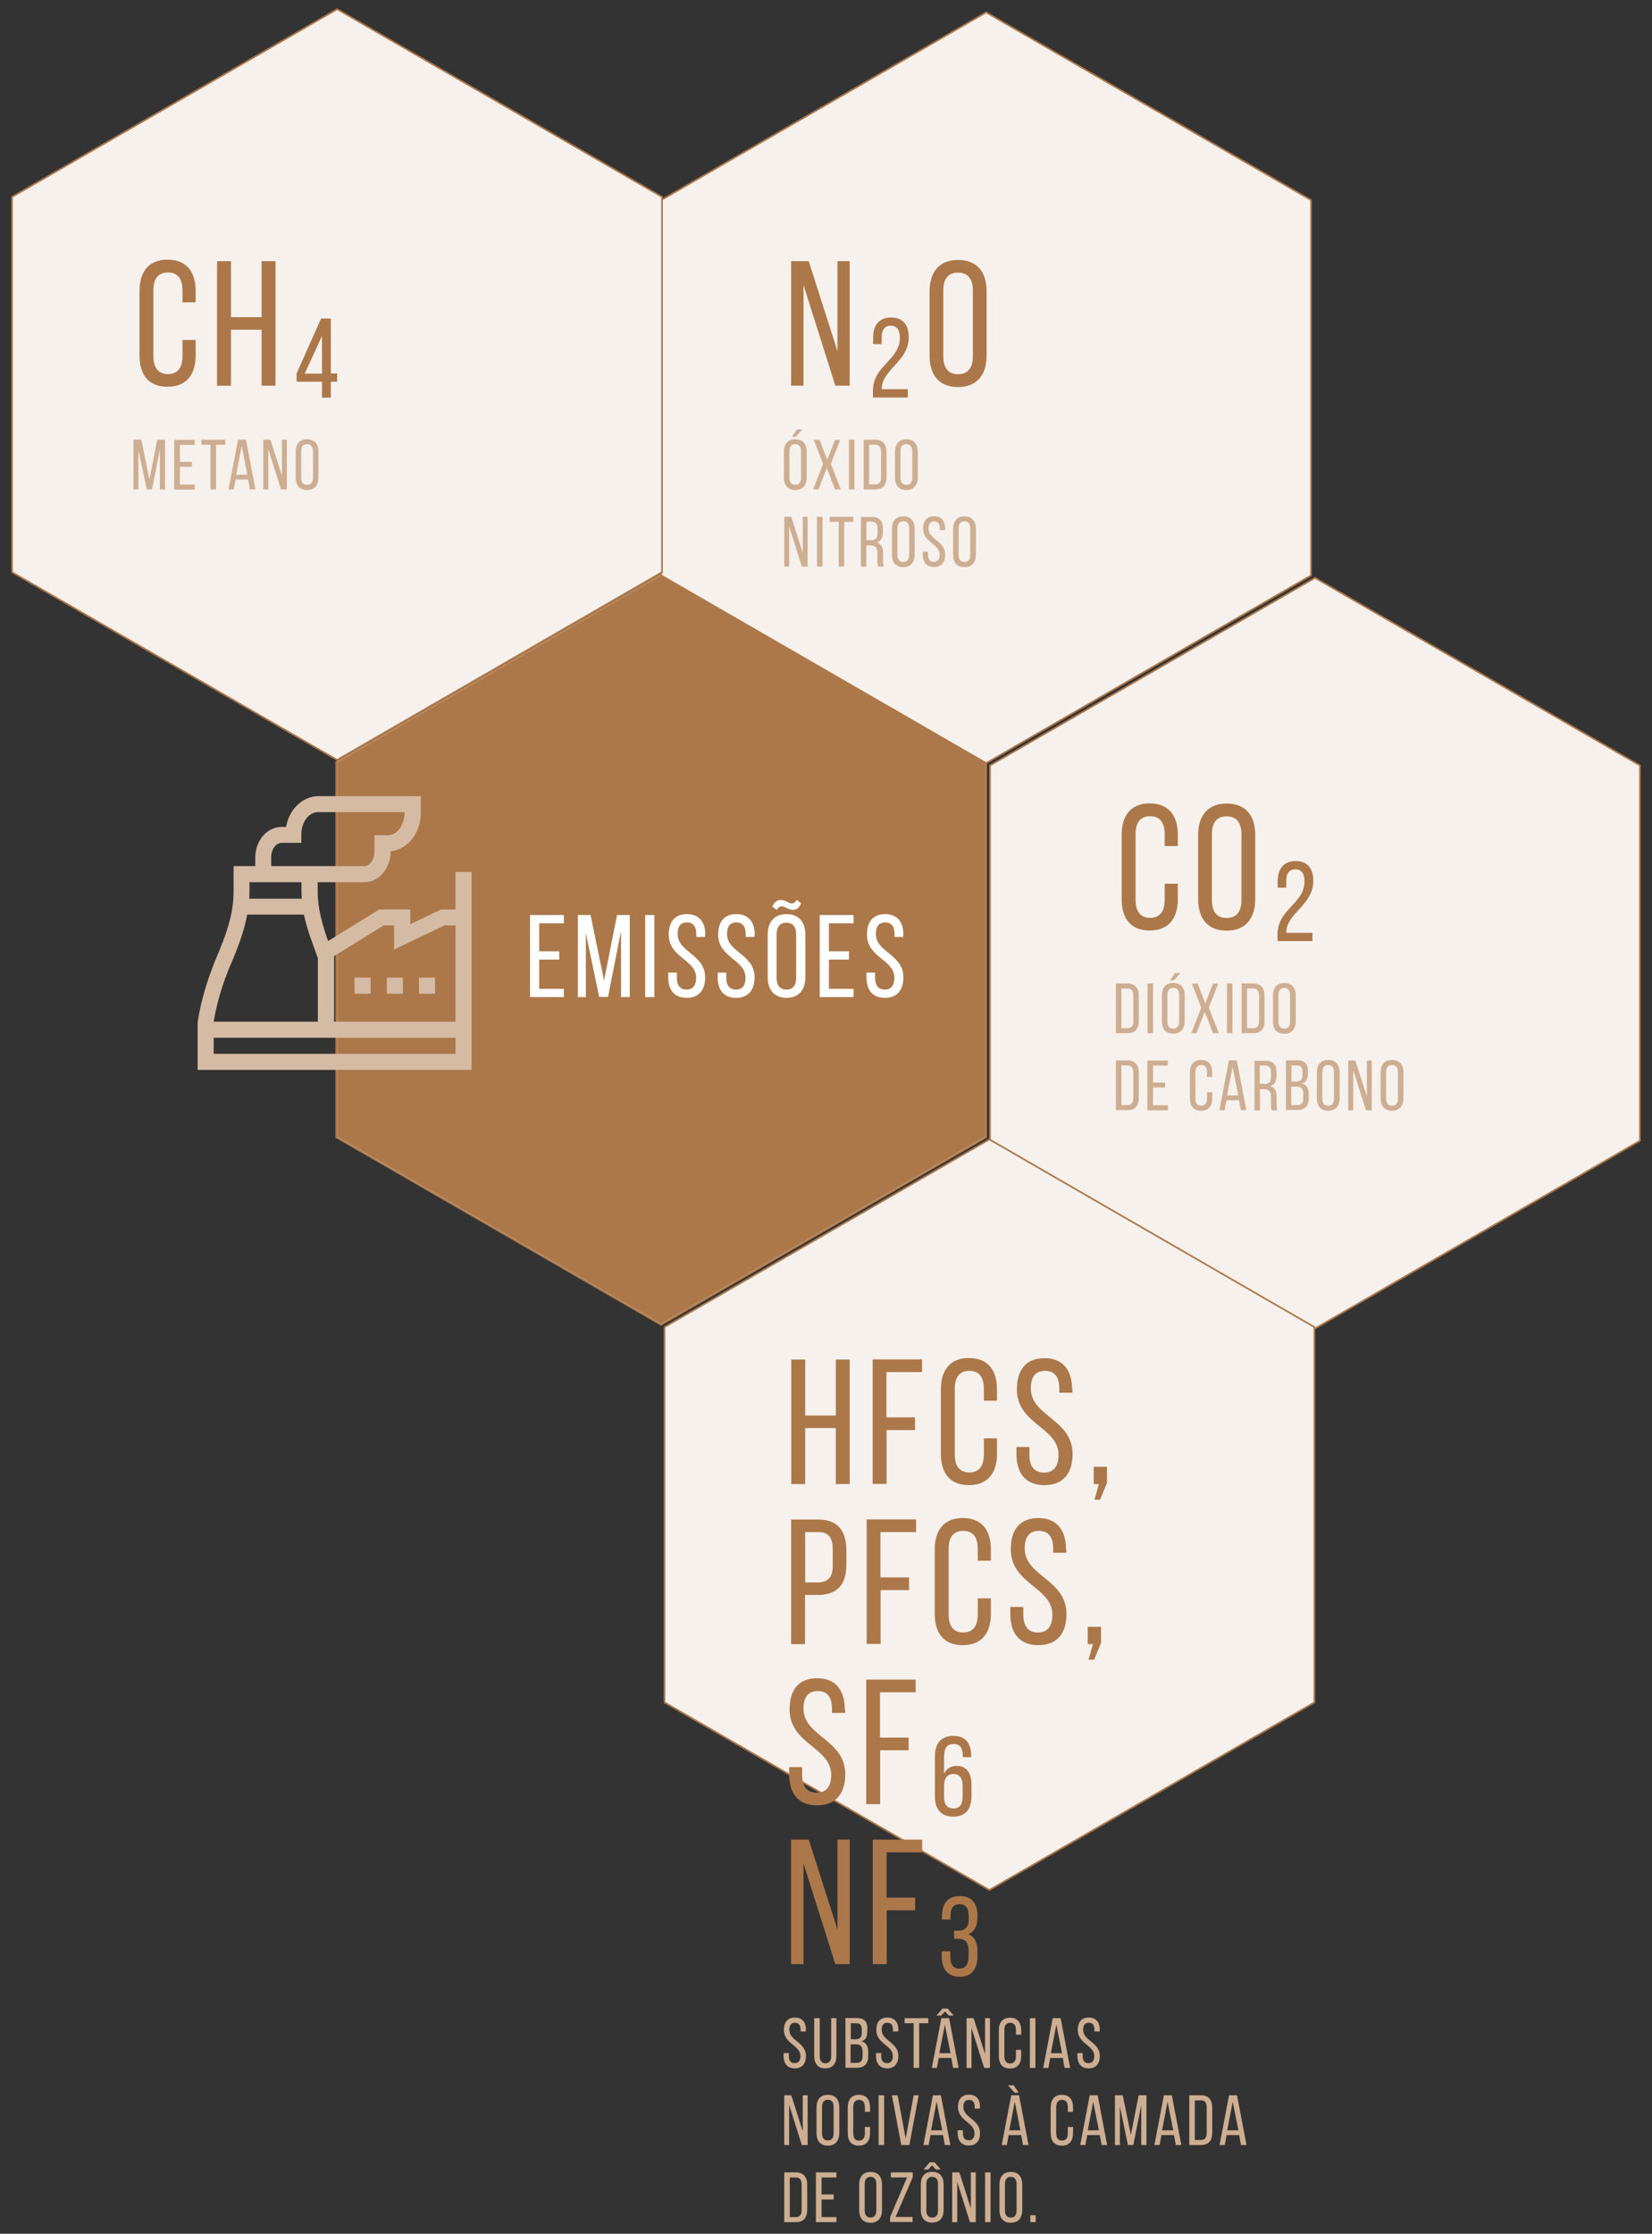 <svg width="108" height="146" viewBox="0 0 108 146" fill="none" xmlns="http://www.w3.org/2000/svg">
<rect x="0" y="0" width="108" height="146" fill="#333333" stroke="none"/>
<g style="mix-blend-mode:multiply">
<path d="M21.98 74.33V49.79L43.22 37.53L64.47 49.79V74.33L43.22 86.59L21.98 74.33Z" fill="#F7F1ED"/>
<path d="M21.98 74.33V49.79L43.22 37.53L64.47 49.79V74.33L43.22 86.59L21.98 74.33Z" stroke="#AC784A" stroke-width="0.11"/>
</g>
<g style="mix-blend-mode:multiply">
<path d="M64.41 74.29V49.83L43.22 37.6L22.04 49.83V74.29L43.22 86.52L64.41 74.29Z" fill="#AC784A"/>
</g>
<g style="mix-blend-mode:multiply">
<path d="M43.22 37.61V13.08L64.47 0.81L85.71 13.08V37.61L64.47 49.88L43.22 37.61Z" fill="#F7F1ED"/>
<path d="M43.22 37.61V13.08L64.47 0.81L85.71 13.08V37.61L64.47 49.88L43.22 37.61Z" stroke="#AC784A" stroke-width="0.11"/>
</g>
<g style="mix-blend-mode:multiply">
<path d="M0.79 37.4V12.87L22.04 0.6L43.28 12.87V37.4L22.04 49.67L0.79 37.4Z" fill="#F7F1ED"/>
<path d="M0.79 37.4V12.87L22.04 0.6L43.28 12.87V37.4L22.04 49.67L0.79 37.4Z" stroke="#AC784A" stroke-width="0.11"/>
</g>
<g style="mix-blend-mode:multiply">
<path d="M107.21 74.56V50.03L85.97 37.77L64.72 50.03V74.56L85.97 86.83L107.21 74.56Z" fill="#F7F1ED"/>
<path d="M107.21 74.56V50.03L85.97 37.77L64.72 50.03V74.56L85.97 86.83L107.21 74.56Z" stroke="#AC784A" stroke-width="0.11"/>
</g>
<path d="M12.79 19.03V19.76H11.93V18.98C11.93 18.25 11.64 17.81 10.98 17.81C10.32 17.81 10.03 18.25 10.03 18.98V23.28C10.03 24.01 10.33 24.45 10.98 24.45C11.63 24.45 11.93 24.01 11.93 23.28V22.22H12.79V23.23C12.79 24.46 12.21 25.28 10.95 25.28C9.69 25.28 9.12 24.47 9.12 23.23V19.02C9.12 17.79 9.7 16.97 10.95 16.97C12.2 16.97 12.79 17.78 12.79 19.02V19.03Z" fill="#AC784A"/>
<path d="M14.19 25.21V17.07H15.1V20.73H17.1V17.07H18.01V25.21H17.1V21.55H15.1V25.21H14.19Z" fill="#AC784A"/>
<path d="M21.05 25.99V24.95H19.39V24.41L20.99 20.82H21.63V24.41H22.04V24.95H21.63V25.99H21.05ZM21.05 24.42V21.96L19.92 24.42H21.05Z" fill="#AC784A"/>
<path d="M9.05 29.4V31.99H8.73V28.74H9.24L9.77 31.33L10.28 28.74H10.79V31.99H10.45V29.38L9.94 31.99H9.59L9.05 29.41V29.4Z" fill="#CEAE92"/>
<path d="M11.76 30.51V31.67H12.73V32H11.39V28.75H12.73V29.08H11.76V30.19H12.55V30.51H11.76Z" fill="#CEAE92"/>
<path d="M13.17 29.07V28.74H14.72V29.07H14.12V31.99H13.76V29.07H13.16H13.17Z" fill="#CEAE92"/>
<path d="M14.94 31.99L15.56 28.74H16.08L16.7 31.99H16.34L16.22 31.34H15.4L15.28 31.99H14.95H14.94ZM16.17 31.03L15.8 29.16L15.44 31.03H16.16H16.17Z" fill="#CEAE92"/>
<path d="M17.22 28.74H17.68L18.43 31.09V28.74H18.75V31.99H18.37L17.54 29.37V31.99H17.21V28.74H17.22Z" fill="#CEAE92"/>
<path d="M20.07 28.71C20.57 28.71 20.82 29.03 20.82 29.53V31.21C20.82 31.7 20.57 32.03 20.07 32.03C19.57 32.03 19.33 31.71 19.33 31.21V29.53C19.33 29.03 19.58 28.71 20.07 28.71ZM20.07 31.69C20.33 31.69 20.46 31.52 20.46 31.22V29.5C20.46 29.21 20.34 29.03 20.07 29.03C19.8 29.03 19.69 29.21 19.69 29.5V31.22C19.69 31.52 19.81 31.69 20.07 31.69Z" fill="#CEAE92"/>
<path d="M51.72 17.07H52.87L54.75 22.95V17.07H55.55V25.21H54.61L52.53 18.63V25.21H51.72V17.07Z" fill="#AC784A"/>
<path d="M59.41 22.05C59.41 23.62 57.63 24.19 57.65 25.39V25.44H59.35V25.98H57.07V25.54C57.07 23.88 58.83 23.54 58.83 22.08C58.83 21.57 58.64 21.29 58.23 21.29C57.82 21.29 57.64 21.58 57.64 22.05V22.49H57.08V22.08C57.08 21.29 57.44 20.75 58.25 20.75C59.06 20.75 59.41 21.27 59.41 22.06V22.05Z" fill="#AC784A"/>
<path d="M62.63 16.99C63.89 16.99 64.5 17.79 64.5 19.04V23.25C64.5 24.48 63.88 25.3 62.63 25.3C61.38 25.3 60.77 24.49 60.77 23.25V19.04C60.77 17.8 61.39 16.99 62.63 16.99ZM62.63 24.46C63.29 24.46 63.6 24.03 63.6 23.29V18.99C63.6 18.26 63.3 17.82 62.63 17.82C61.96 17.82 61.67 18.26 61.67 18.99V23.29C61.67 24.03 61.98 24.46 62.63 24.46Z" fill="#AC784A"/>
<path d="M51.25 29.53C51.25 29.03 51.5 28.71 51.99 28.71C52.48 28.71 52.74 29.03 52.74 29.53V31.21C52.74 31.7 52.49 32.03 51.99 32.03C51.49 32.03 51.25 31.71 51.25 31.21V29.53ZM51.99 31.69C52.25 31.69 52.37 31.52 52.37 31.22V29.5C52.37 29.21 52.25 29.03 51.99 29.03C51.73 29.03 51.61 29.21 51.61 29.5V31.22C51.61 31.52 51.73 31.69 51.99 31.69ZM51.77 28.55L52.1 28.07H52.46L52.03 28.55H51.78H51.77Z" fill="#CEAE92"/>
<path d="M53.16 31.99L53.81 30.32L53.2 28.75H53.58L54.08 30.05L54.59 28.75H54.93L54.32 30.32L54.97 31.99H54.59L54.05 30.59L53.51 31.99H53.17H53.16Z" fill="#CEAE92"/>
<path d="M55.5 31.99V28.74H55.86V31.99H55.5Z" fill="#CEAE92"/>
<path d="M57.96 29.55V31.19C57.96 31.69 57.73 31.99 57.22 31.99H56.46V28.74H57.22C57.72 28.74 57.96 29.05 57.96 29.55ZM57.22 31.66C57.48 31.66 57.6 31.5 57.6 31.2V29.53C57.6 29.23 57.48 29.07 57.21 29.07H56.82V31.66H57.21H57.22Z" fill="#CEAE92"/>
<path d="M59.25 28.71C59.75 28.71 60 29.03 60 29.53V31.21C60 31.7 59.75 32.03 59.25 32.03C58.75 32.03 58.51 31.71 58.51 31.21V29.53C58.51 29.03 58.76 28.71 59.25 28.71ZM59.25 31.69C59.51 31.69 59.64 31.52 59.64 31.22V29.5C59.64 29.21 59.52 29.03 59.25 29.03C58.98 29.03 58.87 29.21 58.87 29.5V31.22C58.87 31.52 58.99 31.69 59.25 31.69Z" fill="#CEAE92"/>
<path d="M51.27 33.78H51.73L52.48 36.13V33.78H52.8V37.03H52.42L51.59 34.41V37.03H51.27V33.78Z" fill="#CEAE92"/>
<path d="M53.41 37.03V33.78H53.77V37.03H53.41Z" fill="#CEAE92"/>
<path d="M54.24 34.11V33.78H55.79V34.11H55.19V37.03H54.83V34.11H54.23H54.24Z" fill="#CEAE92"/>
<path d="M57.72 34.52V34.78C57.72 35.14 57.59 35.36 57.32 35.45C57.62 35.54 57.73 35.78 57.73 36.13V36.64C57.73 36.78 57.73 36.92 57.79 37.03H57.42C57.38 36.94 57.36 36.85 57.36 36.64V36.13C57.36 35.76 57.19 35.65 56.89 35.65H56.64V37.04H56.28V33.79H57C57.51 33.79 57.72 34.05 57.72 34.53V34.52ZM56.91 35.31C57.2 35.31 57.37 35.22 57.37 34.86V34.55C57.37 34.26 57.26 34.1 56.99 34.1H56.64V35.3H56.91V35.31Z" fill="#CEAE92"/>
<path d="M59.05 33.75C59.55 33.75 59.8 34.07 59.8 34.57V36.25C59.8 36.74 59.55 37.07 59.05 37.07C58.55 37.07 58.31 36.75 58.31 36.25V34.57C58.31 34.07 58.56 33.75 59.05 33.75ZM59.05 36.73C59.31 36.73 59.44 36.56 59.44 36.26V34.54C59.44 34.25 59.32 34.07 59.05 34.07C58.78 34.07 58.67 34.25 58.67 34.54V36.26C58.67 36.56 58.79 36.73 59.05 36.73Z" fill="#CEAE92"/>
<path d="M61.78 34.56V34.65H61.44V34.54C61.44 34.25 61.33 34.08 61.07 34.08C60.81 34.08 60.7 34.25 60.7 34.54C60.7 35.27 61.79 35.34 61.79 36.25C61.79 36.74 61.55 37.06 61.06 37.06C60.57 37.06 60.33 36.74 60.33 36.25V36.06H60.67V36.26C60.67 36.55 60.79 36.72 61.05 36.72C61.31 36.72 61.43 36.55 61.43 36.26C61.43 35.54 60.35 35.47 60.35 34.55C60.35 34.05 60.58 33.74 61.07 33.74C61.56 33.74 61.79 34.06 61.79 34.55L61.78 34.56Z" fill="#CEAE92"/>
<path d="M63.05 33.75C63.55 33.75 63.8 34.07 63.8 34.57V36.25C63.8 36.74 63.55 37.07 63.05 37.07C62.55 37.07 62.31 36.75 62.31 36.25V34.57C62.31 34.07 62.56 33.75 63.05 33.75ZM63.05 36.73C63.31 36.73 63.43 36.56 63.43 36.26V34.54C63.43 34.25 63.31 34.07 63.05 34.07C62.79 34.07 62.67 34.25 62.67 34.54V36.26C62.67 36.56 62.79 36.73 63.05 36.73Z" fill="#CEAE92"/>
<g style="mix-blend-mode:multiply">
<path d="M85.93 111.27V86.74L64.68 74.47L43.44 86.74V111.27L64.68 123.53L85.93 111.27Z" fill="#F7F1ED"/>
<path d="M85.93 111.27V86.74L64.68 74.47L43.44 86.74V111.27L64.68 123.53L85.93 111.27Z" stroke="#AC784A" stroke-width="0.11"/>
</g>
<path d="M51.73 97V88.86H52.64V92.52H54.64V88.86H55.55V97H54.64V93.34H52.64V97H51.73Z" fill="#AC784A"/>
<path d="M57.96 93.47V96.99H57.05V88.85H60.28V89.68H57.95V92.64H59.82V93.47H57.95H57.96Z" fill="#AC784A"/>
<path d="M65.18 90.82V91.55H64.32V90.77C64.32 90.04 64.03 89.6 63.37 89.6C62.71 89.6 62.42 90.04 62.42 90.77V95.07C62.42 95.8 62.72 96.24 63.37 96.24C64.02 96.24 64.32 95.8 64.32 95.07V94.01H65.18V95.02C65.18 96.25 64.6 97.07 63.34 97.07C62.08 97.07 61.51 96.26 61.51 95.02V90.81C61.51 89.58 62.09 88.76 63.34 88.76C64.59 88.76 65.18 89.57 65.18 90.81V90.82Z" fill="#AC784A"/>
<path d="M70.11 90.81V91.03H69.25V90.76C69.25 90.03 68.97 89.6 68.32 89.6C67.67 89.6 67.39 90.03 67.39 90.75C67.39 92.58 70.12 92.75 70.12 95.04C70.12 96.27 69.53 97.07 68.28 97.07C67.03 97.07 66.45 96.27 66.45 95.04V94.58H67.3V95.09C67.3 95.82 67.6 96.25 68.25 96.25C68.9 96.25 69.2 95.82 69.2 95.09C69.2 93.28 66.48 93.1 66.48 90.81C66.48 89.55 67.06 88.77 68.28 88.77C69.5 88.77 70.09 89.57 70.09 90.81H70.11Z" fill="#AC784A"/>
<path d="M71.5 95.87H72.37V96.92L71.92 98.02H71.55L71.84 97H71.5V95.87Z" fill="#AC784A"/>
<path d="M55.33 101.31V102.29C55.33 103.58 54.73 104.25 53.43 104.25H52.63V107.46H51.72V99.32H53.5C54.78 99.32 55.33 100.08 55.33 101.31ZM53.44 103.43C54.11 103.43 54.44 103.12 54.44 102.34V101.26C54.44 100.52 54.17 100.14 53.51 100.14H52.64V103.43H53.44Z" fill="#AC784A"/>
<path d="M57.57 103.93V107.45H56.66V99.31H59.89V100.14H57.56V103.1H59.43V103.93H57.56H57.57Z" fill="#AC784A"/>
<path d="M64.78 101.28V102.01H63.92V101.23C63.92 100.5 63.63 100.06 62.97 100.06C62.31 100.06 62.02 100.5 62.02 101.23V105.53C62.02 106.26 62.32 106.7 62.97 106.7C63.62 106.7 63.92 106.26 63.92 105.53V104.47H64.78V105.48C64.78 106.71 64.2 107.53 62.94 107.53C61.68 107.53 61.11 106.72 61.11 105.48V101.27C61.11 100.04 61.69 99.22 62.94 99.22C64.19 99.22 64.78 100.03 64.78 101.27V101.28Z" fill="#AC784A"/>
<path d="M69.71 101.27V101.49H68.85V101.22C68.85 100.49 68.57 100.06 67.92 100.06C67.27 100.06 66.99 100.49 66.99 101.21C66.99 103.04 69.72 103.21 69.72 105.5C69.72 106.73 69.13 107.53 67.88 107.53C66.63 107.53 66.05 106.73 66.05 105.5V105.03H66.9V105.54C66.9 106.27 67.2 106.7 67.85 106.7C68.5 106.7 68.8 106.27 68.8 105.54C68.8 103.73 66.08 103.55 66.08 101.26C66.08 100 66.66 99.22 67.88 99.22C69.1 99.22 69.69 100.02 69.69 101.26L69.71 101.27Z" fill="#AC784A"/>
<path d="M71.11 106.33H71.98V107.38L71.53 108.48H71.16L71.45 107.46H71.11V106.33Z" fill="#AC784A"/>
<path d="M55.25 111.74V111.96H54.39V111.69C54.39 110.96 54.11 110.53 53.46 110.53C52.81 110.53 52.53 110.96 52.53 111.68C52.53 113.51 55.26 113.68 55.26 115.97C55.26 117.2 54.67 118 53.42 118C52.17 118 51.59 117.2 51.59 115.97V115.5H52.44V116.01C52.44 116.74 52.74 117.17 53.39 117.17C54.04 117.17 54.34 116.74 54.34 116.01C54.34 114.2 51.62 114.02 51.62 111.73C51.62 110.47 52.2 109.69 53.42 109.69C54.64 109.69 55.23 110.49 55.23 111.73L55.25 111.74Z" fill="#AC784A"/>
<path d="M57.54 114.4V117.92H56.63V109.78H59.86V110.61H57.53V113.57H59.4V114.4H57.53H57.54Z" fill="#AC784A"/>
<path d="M63.5 114.76V114.85H62.94V114.72C62.94 114.26 62.75 113.99 62.35 113.99C61.91 113.99 61.72 114.26 61.72 114.82V115.94C61.87 115.6 62.15 115.42 62.55 115.42C63.21 115.42 63.51 115.91 63.51 116.65V117.43C63.51 118.22 63.13 118.74 62.32 118.74C61.51 118.74 61.12 118.22 61.12 117.43V114.8C61.12 113.99 61.49 113.46 62.32 113.46C63.15 113.46 63.49 113.97 63.49 114.76H63.5ZM62.33 118.2C62.74 118.2 62.93 117.93 62.93 117.47V116.69C62.93 116.23 62.73 115.95 62.33 115.95C61.93 115.95 61.72 116.23 61.72 116.69V117.47C61.72 117.93 61.91 118.2 62.33 118.2Z" fill="#AC784A"/>
<path d="M51.72 120.24H52.87L54.75 126.12V120.24H55.55V128.38H54.61L52.53 121.8V128.38H51.72V120.24Z" fill="#AC784A"/>
<path d="M57.97 124.86V128.38H57.06V120.24H60.29V121.07H57.96V124.03H59.83V124.86H57.96H57.97Z" fill="#AC784A"/>
<path d="M63.9 125.23V125.36C63.9 125.88 63.7 126.26 63.3 126.42C63.72 126.58 63.9 126.98 63.9 127.49V127.89C63.9 128.69 63.53 129.2 62.74 129.2C61.95 129.2 61.57 128.69 61.57 127.89V127.54H62.13V127.94C62.13 128.39 62.32 128.67 62.72 128.67C63.12 128.67 63.32 128.4 63.32 127.88V127.48C63.32 126.98 63.1 126.72 62.68 126.72H62.37V126.19H62.71C63.08 126.19 63.33 125.92 63.33 125.48V125.25C63.33 124.73 63.14 124.46 62.73 124.46C62.32 124.46 62.14 124.74 62.14 125.19V125.46H61.58V125.24C61.58 124.44 61.95 123.93 62.75 123.93C63.55 123.93 63.91 124.44 63.91 125.24L63.9 125.23Z" fill="#AC784A"/>
<path d="M52.68 132.69V132.78H52.34V132.67C52.34 132.38 52.23 132.21 51.97 132.21C51.71 132.21 51.6 132.38 51.6 132.67C51.6 133.4 52.69 133.47 52.69 134.38C52.69 134.87 52.45 135.19 51.96 135.19C51.47 135.19 51.23 134.87 51.23 134.38V134.19H51.57V134.39C51.57 134.68 51.69 134.85 51.95 134.85C52.21 134.85 52.33 134.68 52.33 134.39C52.33 133.67 51.25 133.6 51.25 132.68C51.25 132.18 51.48 131.87 51.97 131.87C52.46 131.87 52.69 132.19 52.69 132.68L52.68 132.69Z" fill="#CEAE92"/>
<path d="M53.96 134.86C54.22 134.86 54.34 134.68 54.34 134.39V131.91H54.68V134.37C54.68 134.86 54.45 135.19 53.95 135.19C53.45 135.19 53.23 134.86 53.23 134.37V131.91H53.59V134.39C53.59 134.68 53.71 134.86 53.97 134.86H53.96Z" fill="#CEAE92"/>
<path d="M56.7 132.63V132.78C56.7 133.12 56.6 133.34 56.32 133.42C56.64 133.51 56.76 133.76 56.76 134.12V134.39C56.76 134.88 56.52 135.15 56.02 135.15H55.27V131.9H56C56.51 131.9 56.71 132.14 56.71 132.62L56.7 132.63ZM55.9 133.29C56.19 133.29 56.34 133.2 56.34 132.86V132.67C56.34 132.38 56.24 132.24 55.98 132.24H55.62V133.29H55.9ZM56.01 134.83C56.27 134.83 56.39 134.69 56.39 134.39V134.1C56.39 133.74 56.25 133.62 55.93 133.62H55.61V134.83H56H56.01Z" fill="#CEAE92"/>
<path d="M58.72 132.69V132.78H58.38V132.67C58.38 132.38 58.27 132.21 58.01 132.21C57.75 132.21 57.64 132.38 57.64 132.67C57.64 133.4 58.73 133.47 58.73 134.38C58.73 134.87 58.49 135.19 58 135.19C57.51 135.19 57.27 134.87 57.27 134.38V134.19H57.61V134.39C57.61 134.68 57.73 134.85 57.99 134.85C58.25 134.85 58.37 134.68 58.37 134.39C58.37 133.67 57.29 133.6 57.29 132.68C57.29 132.18 57.52 131.87 58.01 131.87C58.5 131.87 58.73 132.19 58.73 132.68L58.72 132.69Z" fill="#CEAE92"/>
<path d="M59.14 132.24V131.91H60.69V132.24H60.09V135.16H59.73V132.24H59.13H59.14Z" fill="#CEAE92"/>
<path d="M61.53 131.91H62.05L62.67 135.16H62.31L62.19 134.51H61.37L61.25 135.16H60.92L61.54 131.91H61.53ZM61.63 131.28H61.95L62.35 131.74H62.03L61.78 131.47L61.53 131.74H61.22L61.62 131.28H61.63ZM62.14 134.2L61.77 132.33L61.41 134.2H62.13H62.14Z" fill="#CEAE92"/>
<path d="M63.19 131.91H63.65L64.4 134.26V131.91H64.72V135.16H64.34L63.51 132.54V135.16H63.19V131.91Z" fill="#CEAE92"/>
<path d="M66.76 132.7V132.99H66.42V132.68C66.42 132.39 66.3 132.21 66.04 132.21C65.78 132.21 65.66 132.39 65.66 132.68V134.4C65.66 134.69 65.78 134.87 66.04 134.87C66.3 134.87 66.42 134.69 66.42 134.4V133.98H66.76V134.38C66.76 134.87 66.53 135.2 66.03 135.2C65.53 135.2 65.3 134.88 65.3 134.38V132.7C65.3 132.21 65.53 131.88 66.03 131.88C66.53 131.88 66.76 132.2 66.76 132.7Z" fill="#CEAE92"/>
<path d="M67.33 135.16V131.91H67.69V135.16H67.33Z" fill="#CEAE92"/>
<path d="M68.2 135.16L68.82 131.91H69.34L69.96 135.16H69.6L69.48 134.51H68.66L68.54 135.16H68.21H68.2ZM69.43 134.2L69.06 132.33L68.7 134.2H69.42H69.43Z" fill="#CEAE92"/>
<path d="M71.89 132.69V132.78H71.55V132.67C71.55 132.38 71.44 132.21 71.18 132.21C70.92 132.21 70.81 132.38 70.81 132.67C70.81 133.4 71.9 133.47 71.9 134.38C71.9 134.87 71.66 135.19 71.17 135.19C70.68 135.19 70.44 134.87 70.44 134.38V134.19H70.78V134.39C70.78 134.68 70.9 134.85 71.16 134.85C71.42 134.85 71.54 134.68 71.54 134.39C71.54 133.67 70.46 133.6 70.46 132.68C70.46 132.18 70.69 131.87 71.18 131.87C71.67 131.87 71.9 132.19 71.9 132.68L71.89 132.69Z" fill="#CEAE92"/>
<path d="M51.27 136.95H51.73L52.48 139.3V136.95H52.8V140.2H52.42L51.59 137.58V140.2H51.27V136.95Z" fill="#CEAE92"/>
<path d="M54.12 136.92C54.62 136.92 54.87 137.24 54.87 137.74V139.42C54.87 139.91 54.62 140.24 54.12 140.24C53.62 140.24 53.38 139.92 53.38 139.42V137.74C53.38 137.24 53.63 136.92 54.12 136.92ZM54.12 139.9C54.38 139.9 54.5 139.73 54.5 139.43V137.71C54.5 137.42 54.38 137.24 54.12 137.24C53.86 137.24 53.74 137.42 53.74 137.71V139.43C53.74 139.73 53.86 139.9 54.12 139.9Z" fill="#CEAE92"/>
<path d="M56.88 137.74V138.03H56.54V137.72C56.54 137.43 56.42 137.25 56.16 137.25C55.9 137.25 55.78 137.43 55.78 137.72V139.44C55.78 139.73 55.9 139.91 56.16 139.91C56.42 139.91 56.54 139.73 56.54 139.44V139.02H56.88V139.42C56.88 139.91 56.65 140.24 56.15 140.24C55.65 140.24 55.42 139.92 55.42 139.42V137.74C55.42 137.25 55.65 136.92 56.15 136.92C56.65 136.92 56.88 137.24 56.88 137.74Z" fill="#CEAE92"/>
<path d="M57.44 140.2V136.95H57.8V140.2H57.44Z" fill="#CEAE92"/>
<path d="M59.73 136.95H60.06L59.45 140.2H58.92L58.31 136.95H58.68L59.21 139.78L59.73 136.95Z" fill="#CEAE92"/>
<path d="M60.37 140.2L60.99 136.95H61.51L62.13 140.2H61.77L61.65 139.55H60.83L60.71 140.2H60.38H60.37ZM61.6 139.24L61.23 137.37L60.87 139.24H61.59H61.6Z" fill="#CEAE92"/>
<path d="M64.06 137.73V137.82H63.72V137.71C63.72 137.42 63.61 137.25 63.35 137.25C63.09 137.25 62.98 137.42 62.98 137.71C62.98 138.44 64.07 138.51 64.07 139.42C64.07 139.91 63.83 140.23 63.34 140.23C62.85 140.23 62.61 139.91 62.61 139.42V139.23H62.95V139.43C62.95 139.72 63.07 139.89 63.33 139.89C63.59 139.89 63.71 139.72 63.71 139.43C63.71 138.71 62.63 138.64 62.63 137.72C62.63 137.22 62.86 136.91 63.35 136.91C63.84 136.91 64.07 137.23 64.07 137.72L64.06 137.73Z" fill="#CEAE92"/>
<path d="M66.1 136.95H66.62L67.24 140.2H66.88L66.76 139.55H65.94L65.82 140.2H65.49L66.11 136.95H66.1ZM66.33 136.78L65.9 136.3H66.27L66.6 136.78H66.34H66.33ZM66.71 139.24L66.34 137.37L65.98 139.24H66.7H66.71Z" fill="#CEAE92"/>
<path d="M70.15 137.74V138.03H69.81V137.72C69.81 137.43 69.69 137.25 69.43 137.25C69.17 137.25 69.05 137.43 69.05 137.72V139.44C69.05 139.73 69.17 139.91 69.43 139.91C69.69 139.91 69.81 139.73 69.81 139.44V139.02H70.15V139.42C70.15 139.91 69.92 140.24 69.42 140.24C68.92 140.24 68.69 139.92 68.69 139.42V137.74C68.69 137.25 68.92 136.92 69.42 136.92C69.92 136.92 70.15 137.24 70.15 137.74Z" fill="#CEAE92"/>
<path d="M70.62 140.2L71.24 136.95H71.76L72.38 140.2H72.02L71.9 139.55H71.08L70.96 140.2H70.63H70.62ZM71.84 139.24L71.47 137.37L71.11 139.24H71.83H71.84Z" fill="#CEAE92"/>
<path d="M73.21 137.61V140.2H72.89V136.95H73.4L73.93 139.54L74.44 136.95H74.95V140.2H74.61V137.59L74.09 140.2H73.74L73.2 137.62L73.21 137.61Z" fill="#CEAE92"/>
<path d="M75.47 140.2L76.09 136.95H76.61L77.23 140.2H76.87L76.75 139.55H75.93L75.81 140.2H75.48H75.47ZM76.7 139.24L76.33 137.37L75.97 139.24H76.69H76.7Z" fill="#CEAE92"/>
<path d="M79.25 137.76V139.4C79.25 139.9 79.02 140.2 78.51 140.2H77.75V136.95H78.51C79.02 136.95 79.25 137.26 79.25 137.76ZM78.51 139.87C78.77 139.87 78.89 139.71 78.89 139.41V137.74C78.89 137.44 78.77 137.28 78.5 137.28H78.11V139.87H78.5H78.51Z" fill="#CEAE92"/>
<path d="M79.73 140.2L80.35 136.95H80.87L81.49 140.2H81.13L81.01 139.55H80.19L80.07 140.2H79.74H79.73ZM80.96 139.24L80.59 137.37L80.23 139.24H80.95H80.96Z" fill="#CEAE92"/>
<path d="M52.77 142.8V144.44C52.77 144.94 52.54 145.24 52.03 145.24H51.27V141.99H52.03C52.54 141.99 52.77 142.3 52.77 142.8ZM52.03 144.91C52.29 144.91 52.41 144.75 52.41 144.45V142.78C52.41 142.48 52.29 142.32 52.02 142.32H51.63V144.91H52.02H52.03Z" fill="#CEAE92"/>
<path d="M53.71 143.75V144.91H54.68V145.24H53.34V141.99H54.68V142.32H53.71V143.43H54.5V143.76H53.71V143.75Z" fill="#CEAE92"/>
<path d="M56.91 141.96C57.41 141.96 57.66 142.28 57.66 142.78V144.46C57.66 144.95 57.41 145.28 56.91 145.28C56.41 145.28 56.17 144.96 56.17 144.46V142.78C56.17 142.28 56.42 141.96 56.91 141.96ZM56.91 144.94C57.17 144.94 57.29 144.77 57.29 144.47V142.75C57.29 142.46 57.17 142.28 56.91 142.28C56.65 142.28 56.53 142.46 56.53 142.75V144.47C56.53 144.77 56.65 144.94 56.91 144.94Z" fill="#CEAE92"/>
<path d="M58.19 144.91L59.3 142.32H58.24V141.99H59.67V142.31L58.55 144.9H59.66V145.23H58.19V144.9V144.91Z" fill="#CEAE92"/>
<path d="M60.2 142.77C60.2 142.27 60.45 141.95 60.94 141.95C61.43 141.95 61.69 142.27 61.69 142.77V144.45C61.69 144.94 61.44 145.27 60.94 145.27C60.44 145.27 60.2 144.95 60.2 144.45V142.77ZM60.78 141.33H61.1L61.5 141.8H61.18L60.93 141.53L60.69 141.8H60.38L60.78 141.33ZM60.94 144.94C61.2 144.94 61.32 144.77 61.32 144.47V142.75C61.32 142.46 61.2 142.28 60.94 142.28C60.68 142.28 60.56 142.46 60.56 142.75V144.47C60.56 144.77 60.68 144.94 60.94 144.94Z" fill="#CEAE92"/>
<path d="M62.26 141.99H62.72L63.47 144.34V141.99H63.79V145.24H63.41L62.58 142.61V145.24H62.25V141.99H62.26Z" fill="#CEAE92"/>
<path d="M64.4 145.24V141.99H64.76V145.24H64.4Z" fill="#CEAE92"/>
<path d="M66.08 141.96C66.58 141.96 66.83 142.28 66.83 142.78V144.46C66.83 144.95 66.58 145.28 66.08 145.28C65.58 145.28 65.34 144.96 65.34 144.46V142.78C65.34 142.28 65.59 141.96 66.08 141.96ZM66.08 144.94C66.34 144.94 66.46 144.77 66.46 144.47V142.75C66.46 142.46 66.34 142.28 66.08 142.28C65.82 142.28 65.7 142.46 65.7 142.75V144.47C65.7 144.77 65.82 144.94 66.08 144.94Z" fill="#CEAE92"/>
<path d="M67.36 145.24V144.79H67.71V145.24H67.36Z" fill="#CEAE92"/>
<path d="M77 54.57V55.3H76.14V54.52C76.14 53.79 75.85 53.35 75.19 53.35C74.53 53.35 74.24 53.79 74.24 54.52V58.82C74.24 59.55 74.54 59.99 75.19 59.99C75.84 59.99 76.14 59.55 76.14 58.82V57.76H77V58.77C77 60 76.42 60.82 75.16 60.82C73.9 60.82 73.33 60.01 73.33 58.77V54.56C73.33 53.33 73.91 52.51 75.16 52.51C76.41 52.51 77 53.32 77 54.56V54.57Z" fill="#AC784A"/>
<path d="M80.19 52.52C81.45 52.52 82.06 53.32 82.06 54.57V58.78C82.06 60.01 81.44 60.83 80.19 60.83C78.94 60.83 78.33 60.02 78.33 58.78V54.57C78.33 53.33 78.95 52.52 80.19 52.52ZM80.19 60C80.85 60 81.16 59.57 81.16 58.83V54.53C81.16 53.8 80.86 53.36 80.19 53.36C79.52 53.36 79.23 53.8 79.23 54.53V58.83C79.23 59.57 79.54 60 80.19 60Z" fill="#AC784A"/>
<path d="M85.86 57.58C85.86 59.15 84.08 59.72 84.1 60.92V60.97H85.8V61.51H83.52V61.07C83.52 59.41 85.28 59.07 85.28 57.61C85.28 57.1 85.09 56.82 84.68 56.82C84.27 56.82 84.09 57.11 84.09 57.58V58.02H83.53V57.61C83.53 56.82 83.89 56.28 84.7 56.28C85.51 56.28 85.86 56.8 85.86 57.59V57.58Z" fill="#AC784A"/>
<path d="M74.45 65.09V66.73C74.45 67.23 74.22 67.53 73.71 67.53H72.95V64.28H73.71C74.22 64.28 74.45 64.59 74.45 65.09ZM73.71 67.2C73.97 67.2 74.09 67.04 74.09 66.74V65.07C74.09 64.77 73.97 64.61 73.7 64.61H73.31V67.2H73.7H73.71Z" fill="#CEAE92"/>
<path d="M75.02 67.53V64.28H75.38V67.53H75.02Z" fill="#CEAE92"/>
<path d="M75.96 65.06C75.96 64.56 76.21 64.24 76.7 64.24C77.19 64.24 77.45 64.56 77.45 65.06V66.74C77.45 67.23 77.2 67.56 76.7 67.56C76.2 67.56 75.96 67.24 75.96 66.74V65.06ZM76.7 67.23C76.96 67.23 77.09 67.06 77.09 66.76V65.04C77.09 64.75 76.97 64.57 76.7 64.57C76.43 64.57 76.32 64.75 76.32 65.04V66.76C76.32 67.06 76.44 67.23 76.7 67.23ZM76.48 64.08L76.81 63.6H77.17L76.74 64.08H76.49H76.48Z" fill="#CEAE92"/>
<path d="M77.88 67.53L78.53 65.86L77.92 64.29H78.3L78.8 65.59L79.3 64.29H79.64L79.03 65.86L79.68 67.53H79.3L78.76 66.13L78.22 67.53H77.88Z" fill="#CEAE92"/>
<path d="M80.21 67.53V64.28H80.57V67.53H80.21Z" fill="#CEAE92"/>
<path d="M82.67 65.09V66.73C82.67 67.23 82.44 67.53 81.93 67.53H81.17V64.28H81.93C82.43 64.28 82.67 64.59 82.67 65.09ZM81.93 67.2C82.19 67.2 82.31 67.04 82.31 66.74V65.07C82.31 64.77 82.19 64.61 81.92 64.61H81.53V67.2H81.92H81.93Z" fill="#CEAE92"/>
<path d="M83.96 64.25C84.46 64.25 84.71 64.57 84.71 65.07V66.75C84.71 67.24 84.46 67.57 83.96 67.57C83.46 67.57 83.22 67.25 83.22 66.75V65.07C83.22 64.57 83.47 64.25 83.96 64.25ZM83.96 67.23C84.22 67.23 84.34 67.06 84.34 66.76V65.04C84.34 64.75 84.22 64.57 83.96 64.57C83.7 64.57 83.58 64.75 83.58 65.04V66.76C83.58 67.06 83.7 67.23 83.96 67.23Z" fill="#CEAE92"/>
<path d="M74.45 70.12V71.76C74.45 72.26 74.22 72.56 73.71 72.56H72.95V69.31H73.71C74.22 69.31 74.45 69.62 74.45 70.12ZM73.71 72.23C73.97 72.23 74.09 72.07 74.09 71.77V70.1C74.09 69.8 73.97 69.64 73.7 69.64H73.31V72.23H73.7H73.71Z" fill="#CEAE92"/>
<path d="M75.38 71.08V72.24H76.35V72.57H75.01V69.32H76.35V69.65H75.38V70.76H76.17V71.08H75.38Z" fill="#CEAE92"/>
<path d="M79.25 70.1V70.39H78.91V70.08C78.91 69.79 78.79 69.61 78.53 69.61C78.27 69.61 78.15 69.79 78.15 70.08V71.8C78.15 72.09 78.27 72.27 78.53 72.27C78.79 72.27 78.91 72.09 78.91 71.8V71.38H79.25V71.78C79.25 72.27 79.02 72.6 78.52 72.6C78.02 72.6 77.79 72.28 77.79 71.78V70.1C77.79 69.61 78.02 69.28 78.52 69.28C79.02 69.28 79.25 69.6 79.25 70.1Z" fill="#CEAE92"/>
<path d="M79.72 72.56L80.34 69.31H80.86L81.48 72.56H81.12L81 71.91H80.18L80.06 72.56H79.73H79.72ZM80.95 71.6L80.58 69.73L80.22 71.6H80.94H80.95Z" fill="#CEAE92"/>
<path d="M83.45 70.06V70.32C83.45 70.68 83.32 70.9 83.05 70.99C83.35 71.08 83.46 71.32 83.46 71.67V72.18C83.46 72.32 83.46 72.46 83.52 72.57H83.15C83.11 72.48 83.09 72.39 83.09 72.18V71.67C83.09 71.3 82.92 71.19 82.62 71.19H82.37V72.58H82.01V69.33H82.73C83.24 69.33 83.45 69.59 83.45 70.07V70.06ZM82.63 70.85C82.92 70.85 83.09 70.76 83.09 70.4V70.09C83.09 69.8 82.98 69.64 82.71 69.64H82.36V70.84H82.63V70.85Z" fill="#CEAE92"/>
<path d="M85.5 70.03V70.18C85.5 70.52 85.4 70.74 85.12 70.82C85.44 70.91 85.56 71.16 85.56 71.52V71.79C85.56 72.28 85.32 72.55 84.82 72.55H84.07V69.3H84.8C85.3 69.3 85.51 69.54 85.51 70.02L85.5 70.03ZM84.71 70.69C85 70.69 85.15 70.6 85.15 70.26V70.07C85.15 69.78 85.05 69.64 84.79 69.64H84.43V70.69H84.71ZM84.81 72.23C85.07 72.23 85.2 72.09 85.2 71.79V71.5C85.2 71.14 85.06 71.02 84.74 71.02H84.42V72.23H84.8H84.81Z" fill="#CEAE92"/>
<path d="M86.83 69.28C87.33 69.28 87.58 69.6 87.58 70.1V71.78C87.58 72.27 87.33 72.6 86.83 72.6C86.33 72.6 86.09 72.28 86.09 71.78V70.1C86.09 69.6 86.34 69.28 86.83 69.28ZM86.83 72.27C87.09 72.27 87.21 72.1 87.21 71.8V70.08C87.21 69.79 87.09 69.61 86.83 69.61C86.57 69.61 86.45 69.79 86.45 70.08V71.8C86.45 72.1 86.57 72.27 86.83 72.27Z" fill="#CEAE92"/>
<path d="M88.15 69.32H88.61L89.36 71.67V69.32H89.68V72.57H89.3L88.47 69.95V72.57H88.14V69.32H88.15Z" fill="#CEAE92"/>
<path d="M91 69.28C91.5 69.28 91.75 69.6 91.75 70.1V71.78C91.75 72.27 91.5 72.6 91 72.6C90.5 72.6 90.26 72.28 90.26 71.78V70.1C90.26 69.6 90.51 69.28 91 69.28ZM91 72.27C91.26 72.27 91.39 72.1 91.39 71.8V70.08C91.39 69.79 91.27 69.61 91 69.61C90.73 69.61 90.62 69.79 90.62 70.08V71.8C90.62 72.1 90.74 72.27 91 72.27Z" fill="#CEAE92"/>
<g style="mix-blend-mode:multiply">
<path d="M29.78 66.78H21.84V62.49L25.09 60.48H25.76V62.06L29.07 60.48H29.78V66.78ZM29.78 68.88H13.97V67.83H29.78V68.88ZM15.1 63.01C15.53 61.99 15.95 60.91 16.16 59.78H19.87C20.08 60.78 20.46 61.74 20.78 62.62V66.78H13.97C14.18 65.48 14.58 64.23 15.09 63.01M16.31 58.32V57.66H19.71C19.71 58.02 19.7 58.38 19.73 58.74H16.3C16.3 58.6 16.31 58.46 16.31 58.32ZM17.73 56.03C17.73 55.52 18.04 55.09 18.4 55.09H19.7V54.54C19.7 53.73 20.19 53.08 20.8 53.08H26.45C26.45 53.72 26.11 54.59 25.35 54.59H24.48V55.67C24.48 56.18 24.17 56.61 23.81 56.61H17.73V56.04V56.03ZM12.92 66.81V69.93H30.83V56.99H29.78V59.44H28.84L26.82 60.41V59.44H24.8L21.45 61.51C21.09 60.49 20.77 59.39 20.77 58.32V57.66H23.82C24.88 57.66 25.55 56.61 25.54 55.64C26.64 55.53 27.51 54.45 27.51 53.14V52.04H20.81C19.77 52.04 18.9 52.91 18.7 54.05H18.41C17.46 54.05 16.69 54.94 16.69 56.04V56.61H15.27V58.32C15.27 59.8 14.74 61.2 14.14 62.61C13.58 63.96 13.14 65.37 12.92 66.81Z" fill="#D6BBA4"/>
<path d="M24.23 63.9H23.18V64.95H24.23V63.9Z" fill="#D6BBA4"/>
<path d="M26.34 63.9H25.29V64.95H26.34V63.9Z" fill="#D6BBA4"/>
<path d="M28.44 63.9H27.39V64.95H28.44V63.9Z" fill="#D6BBA4"/>
</g>
<path d="M35.25 62.72V64.63H36.86V65.17H34.65V59.81H36.86V60.35H35.25V62.18H36.56V62.72H35.25Z" fill="white"/>
<path d="M38.3 60.9V65.17H37.78V59.81H38.61L39.49 64.09L40.34 59.81H41.17V65.17H40.6V60.86L39.75 65.16H39.17L38.28 60.89L38.3 60.9Z" fill="white"/>
<path d="M42.18 65.17V59.81H42.78V65.17H42.18Z" fill="white"/>
<path d="M46.09 61.09V61.24H45.52V61.06C45.52 60.58 45.34 60.29 44.91 60.29C44.48 60.29 44.3 60.57 44.3 61.05C44.3 62.25 46.1 62.37 46.1 63.88C46.1 64.69 45.71 65.22 44.89 65.22C44.07 65.22 43.69 64.69 43.69 63.88V63.57H44.25V63.91C44.25 64.39 44.45 64.68 44.88 64.68C45.31 64.68 45.51 64.4 45.51 63.91C45.51 62.71 43.72 62.6 43.72 61.09C43.72 60.26 44.1 59.75 44.91 59.75C45.72 59.75 46.11 60.28 46.11 61.09H46.09Z" fill="white"/>
<path d="M49.32 61.09V61.24H48.75V61.06C48.75 60.58 48.57 60.29 48.14 60.29C47.71 60.29 47.53 60.57 47.53 61.05C47.53 62.25 49.33 62.37 49.33 63.88C49.33 64.69 48.94 65.22 48.12 65.22C47.3 65.22 46.92 64.69 46.92 63.88V63.57H47.48V63.91C47.48 64.39 47.68 64.68 48.11 64.68C48.54 64.68 48.74 64.4 48.74 63.91C48.74 62.71 46.95 62.6 46.95 61.09C46.95 60.26 47.33 59.75 48.14 59.75C48.95 59.75 49.34 60.28 49.34 61.09H49.32Z" fill="white"/>
<path d="M50.19 61.1C50.19 60.28 50.6 59.75 51.42 59.75C52.24 59.75 52.65 60.28 52.65 61.1V63.87C52.65 64.68 52.24 65.22 51.42 65.22C50.6 65.22 50.19 64.68 50.19 63.87V61.1ZM51.82 59.46C51.52 59.46 51.35 59.24 51.11 59.24C50.97 59.24 50.87 59.3 50.79 59.47L50.49 59.26C50.62 58.95 50.82 58.82 51.06 58.82C51.37 58.82 51.53 59.05 51.77 59.05C51.9 59.05 51.99 58.98 52.08 58.82L52.37 59.03C52.26 59.34 52.06 59.47 51.83 59.47L51.82 59.46ZM51.41 64.68C51.85 64.68 52.05 64.4 52.05 63.91V61.08C52.05 60.6 51.85 60.31 51.41 60.31C50.97 60.31 50.77 60.6 50.77 61.08V63.91C50.77 64.4 50.98 64.68 51.41 64.68Z" fill="white"/>
<path d="M54.19 62.72V64.63H55.8V65.17H53.59V59.81H55.8V60.35H54.19V62.18H55.5V62.72H54.19Z" fill="white"/>
<path d="M59.05 61.09V61.24H58.48V61.06C58.48 60.58 58.3 60.29 57.87 60.29C57.44 60.29 57.26 60.57 57.26 61.05C57.26 62.25 59.06 62.37 59.06 63.88C59.06 64.69 58.67 65.22 57.85 65.22C57.03 65.22 56.65 64.69 56.65 63.88V63.57H57.21V63.91C57.21 64.39 57.41 64.68 57.84 64.68C58.27 64.68 58.47 64.4 58.47 63.91C58.47 62.71 56.68 62.6 56.68 61.09C56.68 60.26 57.06 59.75 57.87 59.75C58.68 59.75 59.06 60.28 59.06 61.09H59.05Z" fill="white"/>
</svg>
